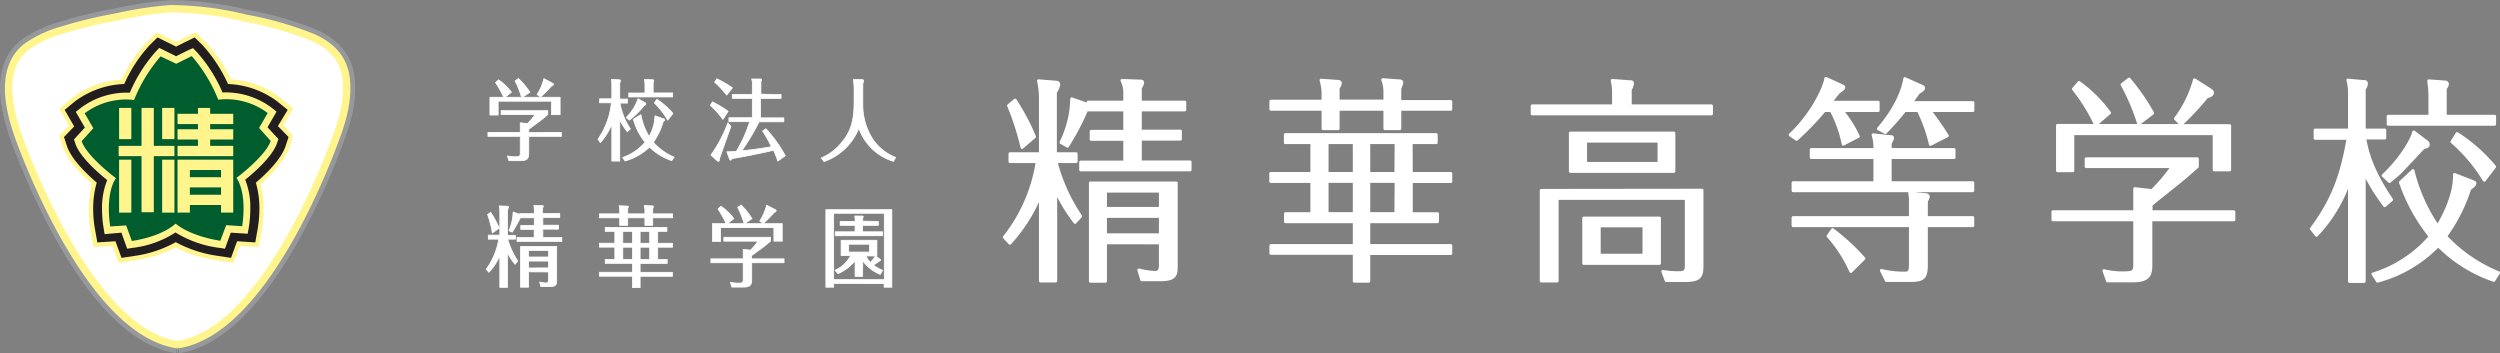 <svg xmlns="http://www.w3.org/2000/svg" viewBox="0 0 386.84 54.68"><rect x="0" y="0" width="386.84" height="54.68" fill="#808080" stroke="none"/><defs><style>.cls-1,.cls-2,.cls-3,.cls-5{fill:#fff;}.cls-1,.cls-2{stroke:#fff;stroke-linejoin:round;}.cls-1{stroke-width:0.47px;}.cls-2{stroke-linecap:round;stroke-width:0.12px;}.cls-3{stroke:#96989b;stroke-width:3.81px;}.cls-3,.cls-4,.cls-5,.cls-6,.cls-7,.cls-8{fill-rule:evenodd;}.cls-4,.cls-6,.cls-9{fill:#fff58c;}.cls-4{stroke:#fff58c;stroke-width:2.29px;}.cls-7{fill:#221e1f;}.cls-8{fill:#005d2e;}</style></defs><g id="レイヤー_2" data-name="レイヤー 2"><g id="レイヤー_1-2" data-name="レイヤー 1"><path class="cls-1" d="M166.35,34.4a25.74,25.74,0,0,1-3-4.93v14H161V30.15a25.6,25.6,0,0,1-4.73,7.48l-.86-.92A25,25,0,0,0,160.51,25h-4.22V23.8H161V15.06a12.41,12.41,0,0,0-.3-2.55l2.6.21c.27,0,.52.07.52.34a3.07,3.07,0,0,1-.52,1.22V23.8h3.21V25h-3.12a27.24,27.24,0,0,0,3.82,8.46Zm-8.2-11.59a41.22,41.22,0,0,0-2.08-6.46l1-.85a34.86,34.86,0,0,1,3,5.65Zm10.24-7h5.66V14.25a4.32,4.32,0,0,0-.43-1.8l2.63.1c.4,0,.55,0,.55.27a1.61,1.61,0,0,1-.36.75v2.24h6.88V17h-6.88v3.3h6.2v1.22h-6.2v3.54h7.7v1.22H167.23V25.09h6.82V21.55h-5.2V20.33h5.2V17h-5.66V16.9a.45.45,0,0,1-.21,0,39.84,39.84,0,0,1-3,5.71l-1-.57a15.92,15.92,0,0,0,1.66-6.73l2.56.88Zm2.66,21.75v5.95h-2.32V28.32H182V41c0,1.43,0,2.28-2.44,2.28h-2.88l-.46-1.5a12.2,12.2,0,0,0,2.45.38c.67,0,.89-.31.89-1.19v-3.4Zm8.51-5.3V29.57h-8.51v2.69Zm0,4.08V33.48h-8.51v2.86Z"/><path class="cls-1" d="M204.73,14.42a7.76,7.76,0,0,0-.31-2l2.42.17c.33,0,.55.07.55.27a2.07,2.07,0,0,1-.34.79v2h7.25V14.21a5,5,0,0,0-.34-1.87l2.39.17c.43,0,.55.07.55.28s-.25.74-.31,1v1.93h7.89V16.9h-7.89v3H214.3v-3h-7.25v3h-2.32v-3h-8.07V15.67h8.07Zm13.64,12.43h6.11v1.23h-6.11v5h4.06V34.3H211.79V38h12.69v1.22H211.79v4.28h-2.23V39.19h-12.9V38h12.9V34.3H198.92V33.07H203v-5h-6.36V26.85H203V22.06h-4.1V20.84h23.33v1.22h-3.88Zm-8.81-4.79h-4.22v4.79h4.22Zm0,6h-4.22v5h4.22Zm6.48-6h-4.25v4.79H216Zm0,6h-4.25v5H216Z"/><path class="cls-1" d="M264.82,16.39v1.22H237.09V16.39h12.59V14.55a8.79,8.79,0,0,0-.21-2.1l2.63.2c.4,0,.49,0,.49.31a2.21,2.21,0,0,1-.34.88v2.55Zm-1.47,13.05V41.16c0,1.7-.39,2.24-2.66,2.24h-2.87L257.3,42a12.89,12.89,0,0,0,2.14.2c1.38,0,1.5-.13,1.5-1.29V30.69h-20V43.47h-2.45v-14ZM259,20.6v5.91H243V20.6Zm-2.23,13.15v7H245.07v-7ZM245.34,21.83v3.46h11.38V21.83Zm2.11,13.11V39.5h6.94V34.94Z"/><path class="cls-1" d="M285.22,22.3a19.49,19.49,0,0,0-1.86-5.2h-1.07A44.74,44.74,0,0,1,278,21.55l-1-.68c3.39-3.19,5.26-7.17,5.53-8.73l2.21,1c.36.17.55.24.55.38s-.1.27-.8.75c-.73.91-.95,1.18-1.22,1.56h7.34V17.1H285a18.09,18.09,0,0,1,2.54,4Zm17.13.85v1.22h-9.88v3.91h12.78V29.5H277.46V28.28h12.66V24.37h-9.85V23.15h9.85a7.07,7.07,0,0,0-.28-2.28l2.63.28c.22,0,.37,0,.37.23a4.88,4.88,0,0,1-.37.82v.95Zm-6.73,7.92a5.05,5.05,0,0,0-.12-1.16l2.38.21c.22,0,.49.1.49.3a2.55,2.55,0,0,1-.3.72v2.54h7.18v1.23h-7.18v6c0,2-.37,2.48-2.45,2.48h-3.73l-.76-1.53a15.21,15.21,0,0,0,3.57.41c.77,0,.92-.24.92-1.5V34.91H277.46V33.68h18.16Zm-12.05,4.48A31.66,31.66,0,0,1,288.4,40l-2,2a21.16,21.16,0,0,0-3.52-5.47Zm15.14-13.22a24.37,24.37,0,0,0-1.87-5.23h-2.11a42.19,42.19,0,0,1-3,3.4l-1.07-.58c3.21-3.74,3.91-6.69,4.09-7.75l2.42,1.09c.4.17.46.21.46.38s-.25.4-.77.68c-.67.95-.85,1.18-1.13,1.56h9.54V17.1h-6.69A44.06,44.06,0,0,1,301.31,21Z"/><path class="cls-1" d="M330.33,29.2l2.66.3a25.19,25.19,0,0,0,3.15-3.73H322.81V24.58H340v1.19c-.68.61-1.84,1.66-3.64,3.09-1.2.95-3,2.38-3.52,2.85v1.06h12.81V34H332.81v6.6c0,1.66,0,2.85-2.78,2.85h-3.92l-.55-1.56a11.58,11.58,0,0,0,2.85.34c1.86,0,1.92-.21,1.92-1.5V34H317.67V32.77h12.66ZM345,19.45v6.83h-2.38V20.67H320.73v5.74h-2.35v-7Zm-20.73-.14a27.9,27.9,0,0,0-3.43-5.54l.86-1a21,21,0,0,1,4.71,4.69Zm6.67-.17a33.54,33.54,0,0,0-2.57-6.05l1.07-.85a31.26,31.26,0,0,1,3.64,5.27Zm11-5.27c.22.14.4.28.4.45s-.06.47-.85.64a42.29,42.29,0,0,1-4,4.28l-.86-.88a18.1,18.1,0,0,0,2.94-6Z"/><path class="cls-1" d="M369,31.82a31.21,31.21,0,0,1-3.18-5.14V43.54h-2.26V27.87a22.61,22.61,0,0,1-5.11,8.53l-.79-1c2.72-3.7,4.55-7.24,5.68-14h-5.1V20.13h5.32V14.59a7.54,7.54,0,0,0-.25-2.18l2.36.21c.27,0,.49,0,.49.34a1.48,1.48,0,0,1-.34.81v6.36H369v1.22H365.9c.31,1.94,1.07,5,4.16,9.55Zm4.37-5.41a26.34,26.34,0,0,0,3.83,8.6c.46-.75,2.72-4.62,2.6-8l2.59,1c.49.2.56.2.56.4s-.56.65-.8.79a25.91,25.91,0,0,1-3.73,7.37,23.18,23.18,0,0,0,8.19,5.64l-.73,1.16A22.13,22.13,0,0,1,377.28,38a20.38,20.38,0,0,1-9.39,5.5l-.7-1.09a19.18,19.18,0,0,0,8.87-5.81,27.6,27.6,0,0,1-4.62-8.39Zm-4.61.75c2.41-2.24,4.31-5.13,4.74-6.73l1.8,1.36c.25.17.43.31.43.58s-.21.34-.73.47c-.59.62-3.12,3.33-3.67,3.88-.71.64-1.2,1-1.59,1.36ZM386,18v1.22H369.54V18H376V14.52c0-.34-.09-1.26-.18-2l2.39.17c.27,0,.48.1.48.3a1.12,1.12,0,0,1-.33.68V18Zm-1.59,9.88a25,25,0,0,0-5-5.94l.79-1.26A25.26,25.26,0,0,1,386,25.8Z"/><path class="cls-2" d="M86.87,20.49v.61H81.82v2.49c0,.81-.12,1.27-1.25,1.27H78.74l-.22-.73a6.21,6.21,0,0,0,1.24.12c.66,0,.74-.06.74-.64V21.1h-5v-.61h5V19l1.14.12a11.23,11.23,0,0,0,1.16-1.4H77.54v-.6h7.22v.6a16.9,16.9,0,0,1-1.46,1.18L81.82,20v.49ZM80.7,15.05a14.21,14.21,0,0,0-1-2.52l.52-.37A11.47,11.47,0,0,1,82,14.28l-1.16.77h5.83v2.7H85.33V15.66H77.08V17.8H75.81V15.05h2.13a15.79,15.79,0,0,0-1.26-2.27l.46-.43a8.78,8.78,0,0,1,2,1.92l-1,.78Zm4.84-2.15s.1.07.1.14-.08.2-.3.26A16.34,16.34,0,0,1,83.64,15l-.54-.38a7.72,7.72,0,0,0,1.06-2.45Z"/><path class="cls-2" d="M97.07,20.39a11.6,11.6,0,0,1-1.17-1.83v6.36H94.67v-5.7a9.75,9.75,0,0,1-1.78,2.86l-.36-.55a11.86,11.86,0,0,0,2.07-5.62H92.78v-.62h1.89v-2a6.11,6.11,0,0,0-.06-1l1.25.06a.15.15,0,0,1,.14.15.48.48,0,0,1-.1.29v2.54h1.19v.62H95.94a10.33,10.33,0,0,0,1.61,4Zm2.1-2.65a10.1,10.1,0,0,0,1.27,3.38,7.06,7.06,0,0,0,.91-3.2l1.34.46c.07,0,.17.07.17.17s-.17.22-.24.27a10.33,10.33,0,0,1-1.53,3.2,9.09,9.09,0,0,0,3.22,2.3l-.38.54a9.34,9.34,0,0,1-3.43-2.1,9.08,9.08,0,0,1-3.78,2.15l-.38-.54A7.85,7.85,0,0,0,99.82,22,9.46,9.46,0,0,1,98,18.44Zm-2.26.43a7.63,7.63,0,0,0,1.82-2.89l1.09.62a.18.18,0,0,1,.11.19c0,.12,0,.13-.24.22a13.07,13.07,0,0,1-2.31,2.28Zm7.18-3.79V15h-6.8v-.61H99.8V13.15a7.79,7.79,0,0,0-.07-.86l1.29.05a.15.15,0,0,1,.14.14.53.53,0,0,1-.09.26v1.64Zm-.77,4.22a12.62,12.62,0,0,0-2.07-2.68l.39-.56a12,12,0,0,1,2.49,2.19Z"/><path class="cls-2" d="M111.86,18.48a12.78,12.78,0,0,0-1.94-2.17l.33-.55a19.14,19.14,0,0,1,2.42,1.46Zm1.24,1.08c-.27.75-1.62,4.57-1.67,4.69a1.94,1.94,0,0,0-.12.53s0,.18-.14.18a.21.21,0,0,1-.18-.08L110,24a20.91,20.91,0,0,0,2.63-5Zm-.65-4.84a14.51,14.51,0,0,0-1.87-2l.33-.53a17.29,17.29,0,0,1,2.42,1.4Zm8.41-.08v.6h-3.17v3h3.6v.61h-3.84a33.69,33.69,0,0,1-2.68,4.49c2.14-.23,3.09-.38,4.59-.63A17.76,17.76,0,0,0,118,20.28l.51-.36a19.82,19.82,0,0,1,3,4.18l-1.15.83c-.14-.42-.32-.9-.66-1.68-1.89.44-3.6.81-6.4,1.29-.13.17-.17.24-.24.24a.24.24,0,0,1-.17-.15l-.42-1.15c.53,0,.76,0,1.47-.06A21.37,21.37,0,0,0,116,18.83h-3.21v-.61h3.62v-3h-3.1v-.6h3.1V13.22a2.64,2.64,0,0,0-.1-1l1.4,0s.14,0,.14.1a1,1,0,0,1-.11.3v1.94Z"/><path class="cls-2" d="M133.44,12.33c.06,0,.18,0,.18.17a1.93,1.93,0,0,1-.11.47v3.46a9.72,9.72,0,0,0,1.64,5.25,7.71,7.71,0,0,0,3.44,2.68l-.33.61a8.19,8.19,0,0,1-5.36-5.14A9,9,0,0,1,127.51,25l-.44-.55A8.17,8.17,0,0,0,130.28,22c1.14-1.42,1.88-2.87,1.88-6.19V13.87a11.47,11.47,0,0,0-.11-1.6Z"/><path class="cls-2" d="M79.7,40.9a9.49,9.49,0,0,1-1.17-1.78v5.34H77.34V39.57a9,9,0,0,1-1.7,2.57l-.4-.49A10.72,10.72,0,0,0,77.17,37H75.56v-.62h1.78V32.79a4.8,4.8,0,0,0-.09-.93l1.28.05a.14.14,0,0,1,.15.14,1,1,0,0,1-.15.42v3.94h1.23V37h-1.2a12,12,0,0,0,1.55,3.37Zm-3.52-4.84a15.1,15.1,0,0,0-.73-2.85l.47-.35a13.61,13.61,0,0,1,1.32,2.44Zm4.22-3h2.27v-.56a3,3,0,0,0-.07-.71l1.3,0a.15.15,0,0,1,.16.16.52.52,0,0,1-.11.25v.84h2.67v.61H84v1.19h2.41v.62H84v1.28h2.94v.62H80v-.62h2.65V35.51H80.58v-.62h2.09V33.7H80.52a22.68,22.68,0,0,1-1.27,2.23l-.5-.24a7.91,7.91,0,0,0,.65-2.89l1,.37Zm1.39,9v2.38H80.55v-6.3h5.59V43.3c0,.63,0,1.05-1.08,1.05H83.69l-.19-.71a4.84,4.84,0,0,0,1,.15c.3,0,.36-.19.36-.5V42.08Zm3.08-2.29v-1H81.79v1Zm0,1.68V40.4H81.79v1.07Z"/><path class="cls-2" d="M95.89,32.64a3.87,3.87,0,0,0-.1-.81l1.25.06c.07,0,.19,0,.19.11a.7.7,0,0,1-.1.27v.82h2.66v-.53a3.49,3.49,0,0,0-.11-.76l1.26.06c.1,0,.16,0,.16.11a.87.87,0,0,1-.1.33v.79h3.08v.61H101v1.17H99.79V33.7H97.13v1.17H95.89V33.7H92.75v-.61h3.14Zm5.88,5h2.31v.61h-2.31v1.9h1.47v.61H99.05v1.38h5v.61h-5v1.75H97.86V42.74H92.75v-.61h5.11V40.75H93.65v-.61h1.49v-1.9H92.75v-.61h2.39V35.81H93.65v-.62h9.54v.62h-1.42Zm-3.91-1.82H96.37v1.82h1.49Zm0,2.43H96.37v1.9h1.49Zm2.67-2.43H99.05v1.82h1.48Zm0,2.43H99.05v1.9h1.48Z"/><path class="cls-2" d="M121.32,40.05v.61h-5v2.49c0,.81-.12,1.27-1.25,1.27h-1.83l-.22-.74a5.39,5.39,0,0,0,1.24.13c.66,0,.74-.06.74-.64V40.66h-5v-.61h5V38.58l1.14.13a12,12,0,0,0,1.16-1.4H112v-.6h7.22v.6a16.9,16.9,0,0,1-1.46,1.18c-.49.35-1.38,1-1.48,1.07v.49Zm-6.17-5.44a14.21,14.21,0,0,0-1-2.52l.52-.37a11.47,11.47,0,0,1,1.7,2.12l-1.16.77h5.83v2.7h-1.29V35.22h-8.25v2.13h-1.27V34.61h2.13a15.25,15.25,0,0,0-1.26-2.27l.46-.43a8.78,8.78,0,0,1,2,1.92l-1,.78ZM120,32.46s.1.07.1.14-.08.2-.3.26a16.34,16.34,0,0,1-1.7,1.72l-.54-.38a7.81,7.81,0,0,0,1.06-2.45Z"/><path class="cls-2" d="M129,43.88v.56h-1.21v-12H138v12H136.8v-.56Zm7.83-.62V33H129V43.26Zm-3.35-.49h-1.17V40.35a7.16,7.16,0,0,1-2.64,2l-.46-.53a4.85,4.85,0,0,0,2.41-2.27h-1.47V37.18h5.54V39.6H134a3.73,3.73,0,0,0,.67,1,4.6,4.6,0,0,0,.79-1l.77.55c.11.08-.07.23-.18.26-.26.2-.58.41-.89.61a6.59,6.59,0,0,0,1.41.81l-.36.63a6.16,6.16,0,0,1-2.71-2.11Zm2.43-8.51v.61h-2.43v1h3.1v.61h-7.33v-.61h3.06v-1H130v-.61h2.32a5.8,5.8,0,0,0-.05-.84l1.15,0c.09,0,.14,0,.14.11s-.07.27-.07.31v.38Zm-4.59,3.53V39h3.23V37.79Z"/><path class="cls-3" d="M27.52,52.77C14.68,50.8,5,25.12,3.82,22.08,2.21,17.83.15,10.93,4.55,7.62A17.66,17.66,0,0,1,9.84,5.19a67.34,67.34,0,0,1,8.3-2,57.61,57.61,0,0,1,8.14-1.26A48.64,48.64,0,0,1,37.85,3.37,52.87,52.87,0,0,1,48,6.25c2.76,1.17,4.66,3,5,6.05.36,3.43-.7,6.62-1.9,9.77S40.26,50.8,27.42,52.77Z"/><path class="cls-4" d="M27.52,52.77C14.68,50.8,5,25.12,3.82,22.08,2.21,17.83.15,10.93,4.55,7.62A17.66,17.66,0,0,1,9.84,5.19a67.34,67.34,0,0,1,8.3-2,57.61,57.61,0,0,1,8.14-1.26A48.64,48.64,0,0,1,37.85,3.37,52.87,52.87,0,0,1,48,6.25c2.76,1.17,4.66,3,5,6.05.36,3.43-.7,6.62-1.9,9.77S40.26,50.8,27.42,52.77Z"/><path class="cls-5" d="M27.52,52.77C14.68,50.8,5,25.12,3.82,22.08,2.21,17.83.15,10.93,4.55,7.62A17.66,17.66,0,0,1,9.84,5.19a67.34,67.34,0,0,1,8.3-2,57.61,57.61,0,0,1,8.14-1.26A48.64,48.64,0,0,1,37.85,3.37,52.87,52.87,0,0,1,48,6.25c2.76,1.17,4.66,3,5,6.05.36,3.43-.7,6.62-1.9,9.77S40.26,50.8,27.42,52.77Z"/><path class="cls-6" d="M27.22,34.63s2,1.85,6.87,2.62L35,34.84l2.47.16s.87-4.85-.88-7.47c0,0,4.52-3.37,5.29-5.73l-1.79-2,1.33-2.31a10.65,10.65,0,0,0-7.65-2.06,23.59,23.59,0,0,0-4.1-6.75l-2.4,1.19h0L24.85,8.72a23.85,23.85,0,0,0-4.1,6.75,10.68,10.68,0,0,0-7.65,2.06l1.34,2.31-1.8,2c.77,2.36,5.3,5.73,5.3,5.73-1.75,2.62-.88,7.47-.88,7.47l2.46-.16.88,2.41c4.93-.77,6.75-2.68,6.75-2.68"/><path class="cls-6" d="M22.68,6.55a22.53,22.53,0,0,0-3.88,5.76,13.88,13.88,0,0,0-7.63,2.84l-2,1.65s1.46,2.53,1.52,2.62L9.16,21l.56,1.71c.68,2.08,2.82,4.25,4.51,5.73a14.32,14.32,0,0,0-.47,3.8A19.17,19.17,0,0,0,14,35.54l.48,2.69,2.9-.18s1,2.62,1,2.62l2.49-.39a19,19,0,0,0,6.31-2,20.27,20.27,0,0,0,6.44,2l2.5.39s.94-2.58,1-2.62l2.91.18.48-2.69a19.53,19.53,0,0,0,.27-3.26,14.71,14.71,0,0,0-.46-3.8C42,27,44.09,24.83,44.78,22.75L45.33,21s-1.42-1.54-1.48-1.62l1.51-2.62-2-1.65a14,14,0,0,0-7.64-2.84,22.53,22.53,0,0,0-3.88-5.76L30.25,5l-3,1.48L24.24,5ZM26.53,10c.11.49.12.54.23,1l-.48.08C26.38,10.59,26.4,10.48,26.53,10ZM28,10c.12.53.15.64.25,1.07l-.49-.08ZM26.8,11.13,27.24,13h0s.24-1.05.43-1.85a8.83,8.83,0,0,1,.78,1c0,.1.13.56.13.56l.19-.1a24.9,24.9,0,0,1,2.1,4l.91,2.29,2.43-.38a6.38,6.38,0,0,1,2.9.25l-.86,1.5L38,22.13a25.9,25.9,0,0,1-3.27,2.94l-2.33,1.74L34,29.23a5.38,5.38,0,0,1,.57,2.51l-1.7-.11-.74,2a8.93,8.93,0,0,1-2.87-1.33l.06.06a2.63,2.63,0,0,0-.72-.47,3.1,3.1,0,0,0-3.68.52l.08-.07a8,8,0,0,1-2.64,1.27l-.74-2-1.69.11a5.39,5.39,0,0,1,.56-2.51l1.61-2.42-2.33-1.74a25.77,25.77,0,0,1-3.26-2.94l1.71-1.87-.86-1.5a6.43,6.43,0,0,1,2.91-.25l2.43.38.91-2.29a24.67,24.67,0,0,1,2.09-4l.19.1s.11-.46.13-.56A12,12,0,0,1,26.8,11.13Z"/><path class="cls-7" d="M27.22,34.63s2,1.85,6.87,2.62L35,34.84l2.47.16s.87-4.85-.88-7.47c0,0,4.52-3.37,5.29-5.73l-1.79-2,1.33-2.31a10.65,10.65,0,0,0-7.65-2.06,23.59,23.59,0,0,0-4.1-6.75l-2.4,1.19h0L24.85,8.72a23.85,23.85,0,0,0-4.1,6.75,10.68,10.68,0,0,0-7.65,2.06l1.34,2.31-1.8,2c.77,2.36,5.3,5.73,5.3,5.73-1.75,2.62-.88,7.47-.88,7.47l2.46-.16.88,2.41c4.93-.77,6.75-2.68,6.75-2.68"/><path class="cls-7" d="M28.57,6.55l-1.32.66L24.37,5.79,23.14,7A22.5,22.5,0,0,0,19.22,13a13.54,13.54,0,0,0-7.64,2.7L10,17l1.48,2.56L9.9,21.2l.44,1.35c.68,2.07,3,4.3,4.63,5.71a13.92,13.92,0,0,0-.55,4,17.31,17.31,0,0,0,.26,3.12l.38,2.13,2.81-.18c.1.29.93,2.57.93,2.57l2-.3a18.06,18.06,0,0,0,6.39-2.13,19.26,19.26,0,0,0,6.56,2.13l2,.3s.83-2.28.94-2.57l2.81.18.38-2.13a19.59,19.59,0,0,0,.26-3.12,14.26,14.26,0,0,0-.55-4c1.66-1.41,3.95-3.64,4.62-5.71l.44-1.35L43,19.51,44.52,17l-1.61-1.3A13.53,13.53,0,0,0,35.28,13,22.8,22.8,0,0,0,31.35,7L30.12,5.79ZM26.68,10l.56,2.38h0s.27-1.19.55-2.38l.5,2.13.7-.34a25.62,25.62,0,0,1,2.49,4.62l.71,1.81,1.91-.31a7.38,7.38,0,0,1,4,.56l-1,1.76,1.79,1.94a23.91,23.91,0,0,1-3.75,3.47L33.27,27l1.28,1.91a6.77,6.77,0,0,1,.68,3.41v.16l-1.92-.13s-.72,2-.78,2.15a10.07,10.07,0,0,1-3.69-1.62l0,0-1.67,1.76L25.39,32.9l.05,0A9,9,0,0,1,22,34.45c-.06-.12-.78-2.14-.78-2.14l-1.91.13a.86.86,0,0,1,0-.16A6.66,6.66,0,0,1,20,28.87L21.22,27l-1.84-1.37a24.84,24.84,0,0,1-3.75-3.47l1.79-1.94-1-1.76a7.4,7.4,0,0,1,4-.56l1.91.31L23,16.36a24.39,24.39,0,0,1,2.49-4.62l.69.34Z"/><path class="cls-6" d="M27.22,34.63s2,1.85,6.87,2.62L35,34.84l2.47.16s.87-4.85-.88-7.47c0,0,4.52-3.37,5.29-5.73l-1.79-2,1.33-2.31a10.65,10.65,0,0,0-7.65-2.06,23.59,23.59,0,0,0-4.1-6.75l-2.4,1.19h0L24.85,8.72a23.85,23.85,0,0,0-4.1,6.75,10.68,10.68,0,0,0-7.65,2.06l1.34,2.31-1.8,2c.77,2.36,5.3,5.73,5.3,5.73-1.75,2.62-.88,7.47-.88,7.47l2.46-.16.88,2.41c4.93-.77,6.75-2.68,6.75-2.68"/><path class="cls-6" d="M29.16,7.75l-1.91.95L24.64,7.41,24.09,8a23,23,0,0,0-4,6.35,11.8,11.8,0,0,0-7.64,2.39l-.72.57,1.4,2.43-1.68,1.83.19.6c.68,2.08,3.54,4.57,4.95,5.7a11.33,11.33,0,0,0-.8,4.46,18,18,0,0,0,.23,2.9l.17,1L18.79,36c.25.72.89,2.48.89,2.48l.88-.13a15.47,15.47,0,0,0,6.59-2.38,17,17,0,0,0,6.78,2.38l.88.13.9-2.48,2.62.17.17-1a18,18,0,0,0,.23-2.9,11.31,11.31,0,0,0-.79-4.46c1.4-1.13,4.26-3.62,4.94-5.7l.2-.6L41.39,19.7l1.4-2.43-.72-.57a11.82,11.82,0,0,0-7.64-2.39A22.51,22.51,0,0,0,30.4,8l-.54-.55ZM27,10c.13.52.25,1.05.25,1.05h0L27.5,10l.22.93,1.67-.82a24.56,24.56,0,0,1,3.35,5.81l.32.81.86-.14a9.23,9.23,0,0,1,6,1.33L38.72,20l1.85,2a20.4,20.4,0,0,1-4.66,4.66l-.82.61.57.86a8,8,0,0,1,.91,4.16,14.81,14.81,0,0,1-.08,1.57l-2.26-.15s-.58,1.6-.83,2.31C29.56,35.27,28,33.86,28,33.84l-.73.79-.85-.82S24.88,35.27,21.11,36c-.27-.71-.84-2.31-.84-2.31L18,33.86c0-.46-.07-1-.07-1.57a7.94,7.94,0,0,1,.91-4.16l.56-.86-.82-.61A20.4,20.4,0,0,1,13.92,22l1.85-2s-.84-1.44-1.22-2.12a9.24,9.24,0,0,1,6-1.33l.85.14.33-.81a24.36,24.36,0,0,1,3.34-5.81l1.68.82S26.89,10.41,27,10Z"/><path class="cls-8" d="M27.22,34.63s2,1.85,6.87,2.62L35,34.84l2.47.16s.87-4.85-.88-7.47c0,0,4.52-3.37,5.29-5.73l-1.79-2,1.33-2.31a10.65,10.65,0,0,0-7.65-2.06,23.59,23.59,0,0,0-4.1-6.75l-2.4,1.19h0L24.85,8.72a23.85,23.85,0,0,0-4.1,6.75,10.68,10.68,0,0,0-7.65,2.06l1.34,2.31-1.8,2c.77,2.36,5.3,5.73,5.3,5.73-1.75,2.62-.88,7.47-.88,7.47l2.46-.16.88,2.41c4.93-.77,6.75-2.68,6.75-2.68"/><rect class="cls-9" x="18.43" y="16.7" width="1.89" height="4.83"/><rect class="cls-9" x="18.43" y="24.71" width="1.89" height="8.19"/><rect class="cls-9" x="25.09" y="16.7" width="1.9" height="4.83"/><rect class="cls-9" x="25.09" y="24.71" width="1.9" height="8.19"/><polygon class="cls-6" points="26.99 22.57 23.8 22.57 23.8 16.7 21.9 16.7 21.9 22.57 18.36 22.57 18.36 24.16 21.9 24.16 21.9 32.84 23.8 32.84 23.8 24.16 26.99 24.16 26.99 22.57"/><path class="cls-6" d="M34.2,24.71H27.47v1.6h0v1.11h0V29h0v1.12h0v1.59h0V32.9h1.91V31.72H34.2V32.9h1.89V24.71Zm0,5.42H29.38V29H34.2Zm0-2.71H29.38V26.31H34.2Z"/><polygon class="cls-6" points="36.09 19.2 36.09 17.61 32.52 17.61 32.52 16.7 30.63 16.7 30.63 17.61 27.47 17.61 27.47 19.2 30.63 19.2 30.63 20 27.47 20 27.47 21.59 30.63 21.59 30.63 22.57 27.47 22.57 27.47 24.16 36.09 24.16 36.09 22.57 32.52 22.57 32.52 21.59 36.09 21.59 36.09 20 32.52 20 32.52 19.2 36.09 19.2"/></g></g></svg>